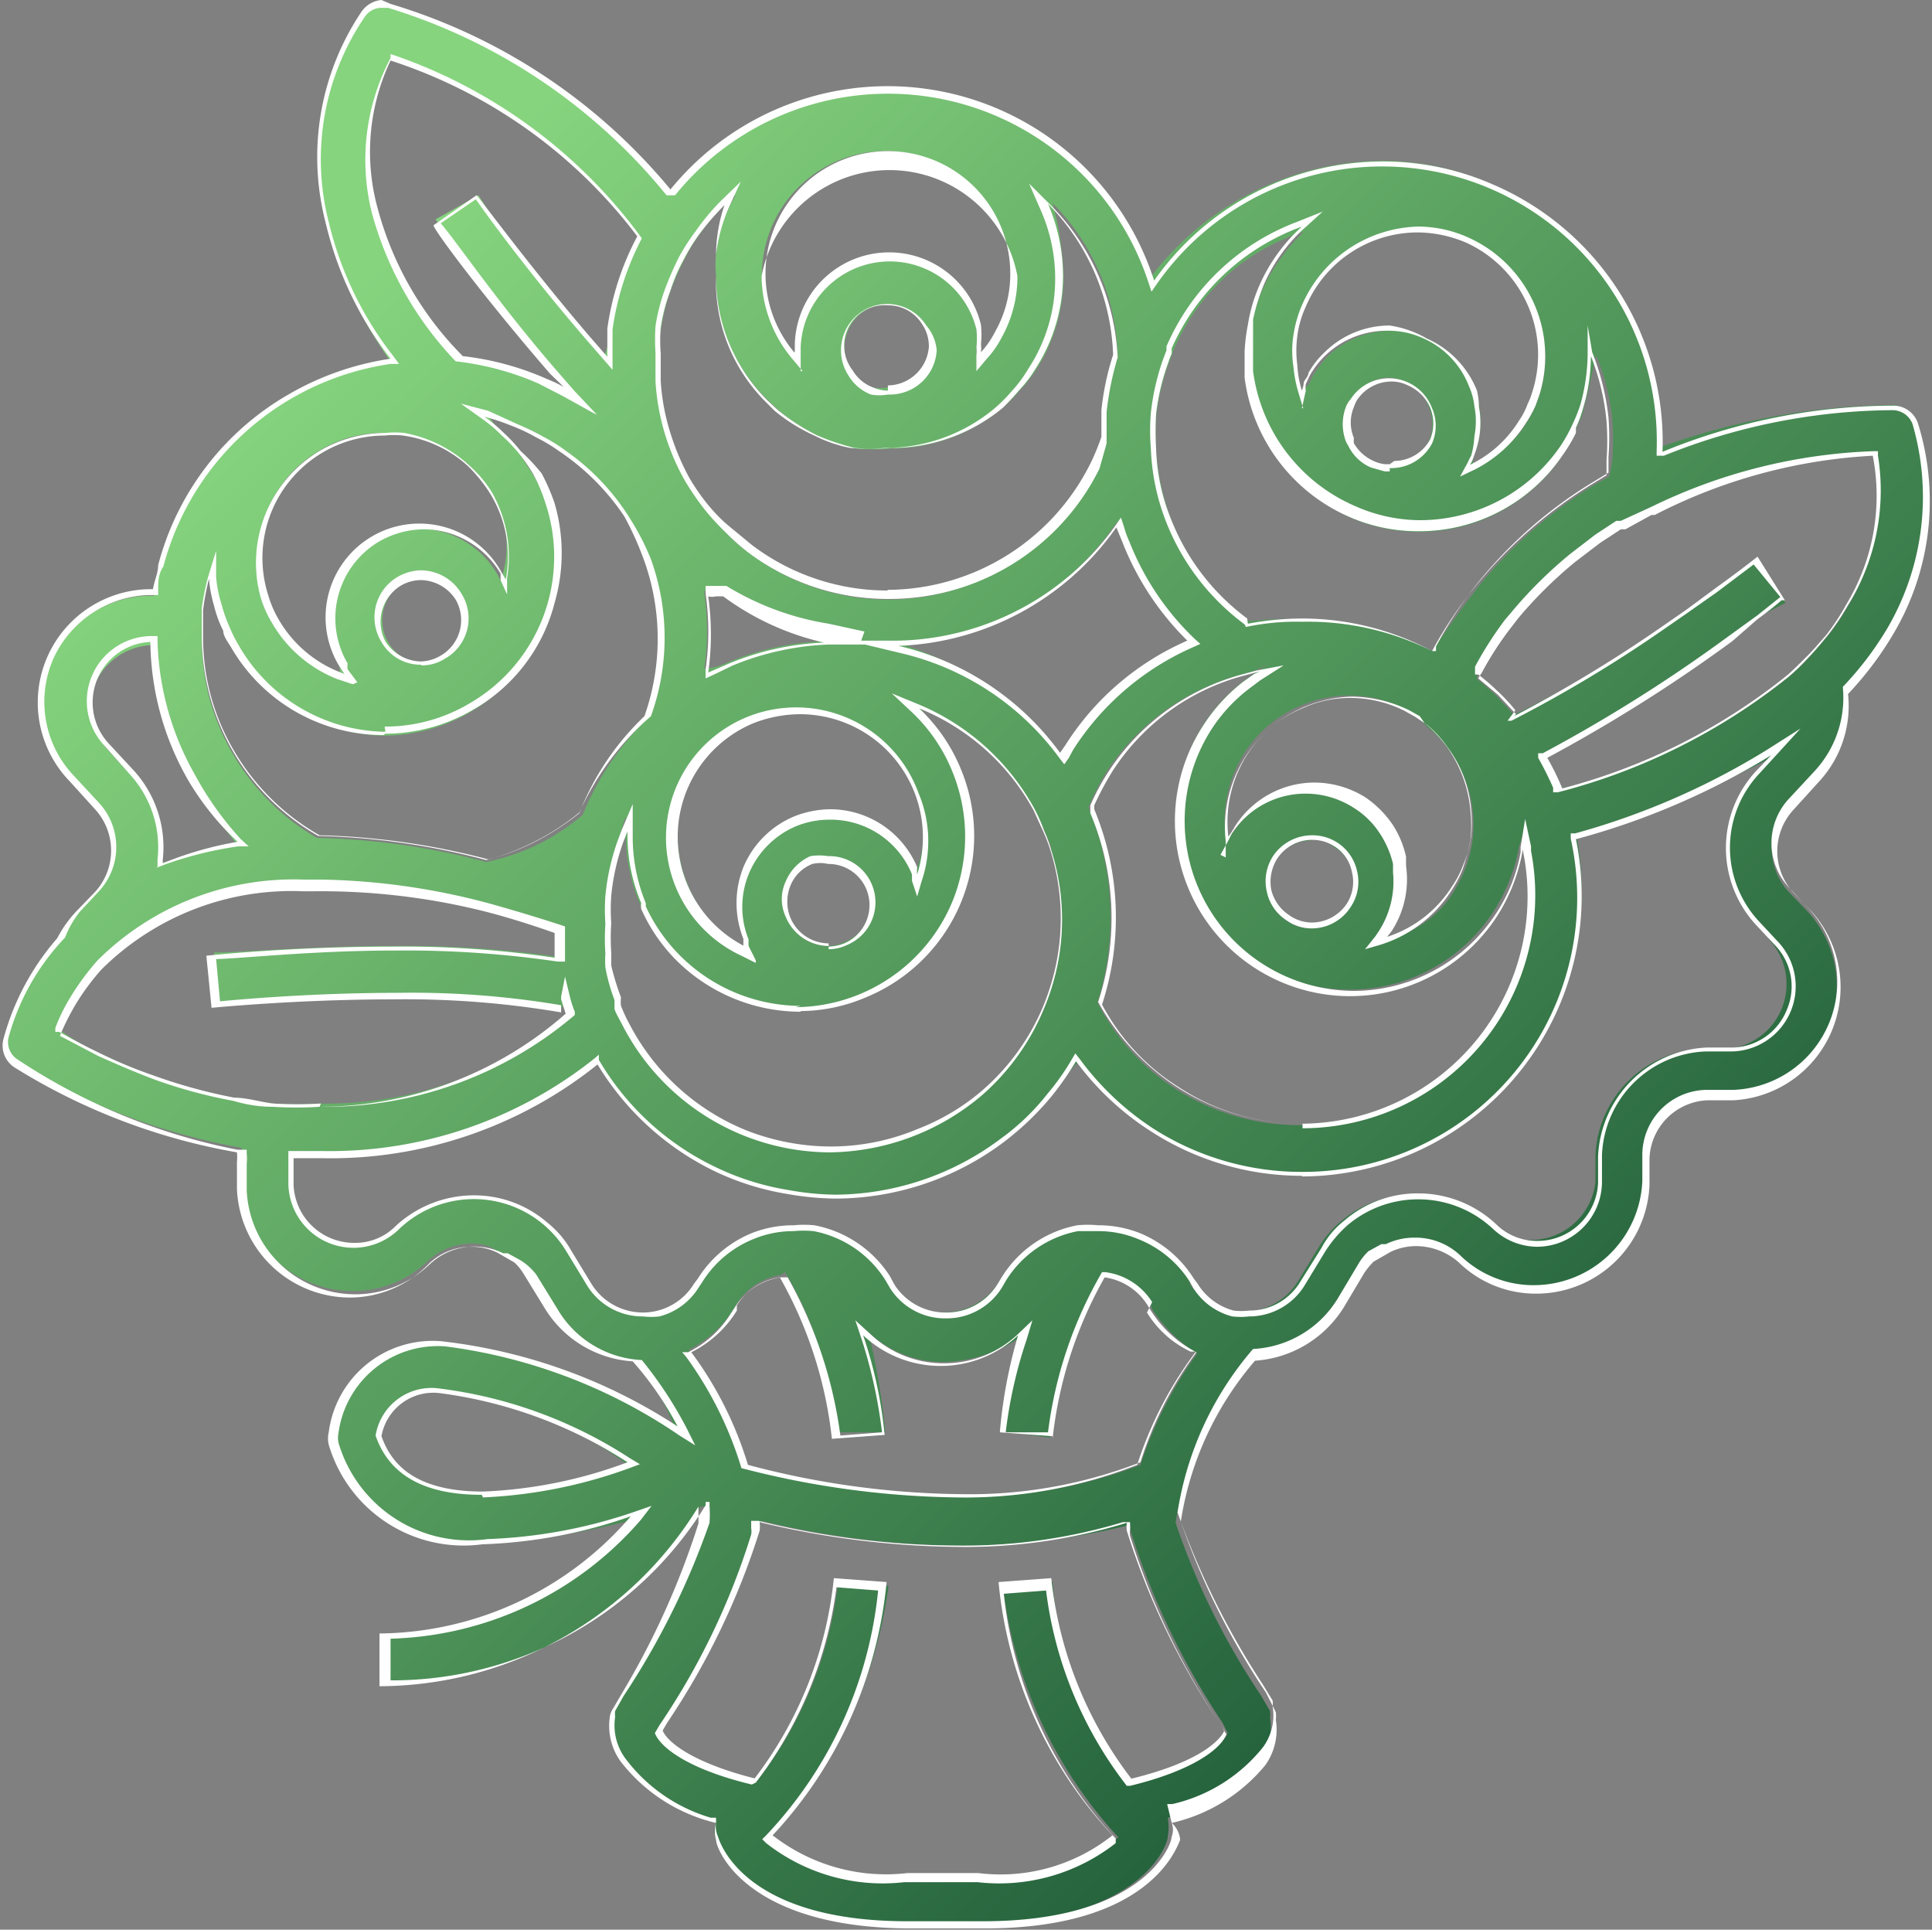 <svg xmlns="http://www.w3.org/2000/svg" xmlns:xlink="http://www.w3.org/1999/xlink" viewBox="0 0 29.68 29.64"><rect x="0" y="0" width="29.68" height="29.64" fill="#808080" stroke="none"/><defs><style>.cls-1{fill:url(#Dégradé_sans_nom_9);}.cls-2{fill:#fff;}</style><linearGradient id="Dégradé_sans_nom_9" x1="3.63" y1="2.18" x2="24.03" y2="22.48" gradientUnits="userSpaceOnUse"><stop offset="0.1" stop-color="#86d47e"/><stop offset="1" stop-color="#25633d"/></linearGradient></defs><g id="Calque_2" data-name="Calque 2"><g id="Calque_1-2" data-name="Calque 1"><path class="cls-1" d="M13.94,29.56c-2.5,0-2.91-1.19-2.95-1.33A.36.36,0,0,1,11,28a2.88,2.88,0,0,1-1.43-.94.84.84,0,0,1-.16-.65.36.36,0,0,1,0-.11l.14-.23a11.92,11.92,0,0,0,1.31-2.65,2.36,2.36,0,0,0,0-.28h-.1a5.77,5.77,0,0,1-4.87,2.74v-.77a5.08,5.08,0,0,0,3.85-1.77,11.43,11.43,0,0,1-2.31.36,2.12,2.12,0,0,1-2.32-1.5.37.37,0,0,1,0-.18,1.57,1.57,0,0,1,1.68-1.36A8.44,8.44,0,0,1,10.39,22a3.17,3.17,0,0,0-.64-1.09,1.73,1.73,0,0,1-1.36-.83l-.31-.52a.84.84,0,0,0-.15-.18l-.27-.15a.64.64,0,0,0-.41-.13,1,1,0,0,0-.67.26,1.65,1.65,0,0,1-1.16.47,1.71,1.71,0,0,1-1.71-1.63l0-.41a.44.44,0,0,0,0-.16A10,10,0,0,1,.26,16.32a.36.36,0,0,1-.17-.39,3.67,3.67,0,0,1,.82-1.54A1.52,1.52,0,0,1,1.2,14l.28-.29a1,1,0,0,0,0-1.33l-.39-.43a1.68,1.68,0,0,1-.31-1.8,1.7,1.7,0,0,1,1.5-1h0l.09,0c0-.12,0-.24.08-.36A4.26,4.26,0,0,1,6,5.55,6.48,6.48,0,0,1,5,3.4,3.94,3.94,0,0,1,5.58.22.34.34,0,0,1,5.86.08L6,.1a8.93,8.93,0,0,1,4.29,2.83,4.5,4.5,0,0,1,3.37-1.57,4.25,4.25,0,0,1,4,2.92,4.51,4.51,0,0,1,3.56-1.81,4.14,4.14,0,0,1,1.69.36,4.24,4.24,0,0,1,2.56,4.05,11,11,0,0,1,3.58-.66.37.37,0,0,1,.35.23A4,4,0,0,1,29,9.66a4.91,4.91,0,0,1-.69.92,1.77,1.77,0,0,1-.45,1.35l-.39.43a1,1,0,0,0,0,1.33l.28.29a1.7,1.7,0,0,1-1.17,2.87l-.4,0a1,1,0,0,0-.93.93l0,.41a1.7,1.7,0,0,1-2.87,1.16,1,1,0,0,0-.66-.26,1.07,1.07,0,0,0-.43.09c0,.06-.11.1-.25.18a.9.9,0,0,0-.16.19l-.31.52a1.65,1.65,0,0,1-1.33.81,4.85,4.85,0,0,0-1.18,2.51,11.14,11.14,0,0,0,1.31,2.65l.14.24a.36.36,0,0,1,0,.11.84.84,0,0,1-.16.65,2.51,2.51,0,0,1-1.41.88.88.88,0,0,1,0,.29c0,.14-.44,1.33-2.94,1.33Zm-2.08-1.39,0,0c.22.27.78.64,2.1.64h1.13a2.81,2.81,0,0,0,2.09-.59A6.86,6.86,0,0,1,15.4,24.3l.77,0a5.55,5.55,0,0,0,1.2,3.07c1.25-.28,1.46-.68,1.49-.75l-.08-.16a11.55,11.55,0,0,1-1.41-2.94.34.34,0,0,1,0-.1,10.78,10.78,0,0,1-2.61.32,13.21,13.21,0,0,1-3.06-.38.46.46,0,0,0-.06.16,11,11,0,0,1-1.41,2.93l-.08.13c0,.11.24.51,1.46.8a6.09,6.09,0,0,0,1.27-3.12l.77.1a7.1,7.1,0,0,1-1.78,3.83ZM12,19.58a1,1,0,0,0-.68.44l-.05.09a1.72,1.72,0,0,1-.69.62,7,7,0,0,1,.85,1.78,12.53,12.53,0,0,0,3.32.48,7.37,7.37,0,0,0,2.77-.49,6.13,6.13,0,0,1,.87-1.71,2.24,2.24,0,0,1-.69-.68L17.66,20a1,1,0,0,0-.68-.44,6.2,6.2,0,0,0-.85,2.52l-.76-.1s.1-.67.36-1.48a2.17,2.17,0,0,1-1.23.42,1.67,1.67,0,0,1-1.16-.46A10.69,10.69,0,0,1,13.6,22l-.77,0a5.53,5.53,0,0,0-.77-2.46v0ZM6.77,21.36a.84.84,0,0,0-.94.69c.2.61.73.9,1.59.9a7.35,7.35,0,0,0,2.23-.45A6.1,6.1,0,0,0,6.77,21.36Zm5.39-2.52a1.55,1.55,0,0,1,.31,0,1.68,1.68,0,0,1,1.13.77l.08.12a1,1,0,0,0,1.64,0l.08-.12a1.68,1.68,0,0,1,1.13-.77,1.55,1.55,0,0,1,.31,0,1.68,1.68,0,0,1,.63.12,1.64,1.64,0,0,1,.81.68l0,.08a1,1,0,0,0,.58.43,1,1,0,0,0,.25,0,1,1,0,0,0,.83-.47l.31-.51a1.55,1.55,0,0,1,.35-.41,1.7,1.7,0,0,1,2.27.05,1,1,0,0,0,1.64-.66l0-.41a1.71,1.71,0,0,1,1.63-1.63l.4,0a1,1,0,0,0,.67-1.64L27,14.19a1.72,1.72,0,0,1,0-2.32l.22-.24a15.7,15.7,0,0,1-3,1.22,4.48,4.48,0,0,1-.62,3.23,4.26,4.26,0,0,1-5.89,1.27,4.39,4.39,0,0,1-1.13-1.06c-.17.18-.29.35-.42.51a4.28,4.28,0,0,1-1.68,1.25,4.17,4.17,0,0,1-1.63.33,4.39,4.39,0,0,1-.72-.07A4.25,4.25,0,0,1,11,18,4.3,4.3,0,0,1,9.16,16.3a6.86,6.86,0,0,1-4.25,1.42l-.45,0,0,.48a1,1,0,0,0,1.64.66,1.71,1.71,0,0,1,2.28-.05,1.52,1.52,0,0,1,.34.41l.31.51a1,1,0,0,0,1.08.44,1,1,0,0,0,.58-.43l.05-.08a1.69,1.69,0,0,1,1.44-.8ZM9.5,12.91a3.52,3.52,0,0,0-.19.84,3.17,3.17,0,0,0,0,.43,3.57,3.57,0,0,0,0,.46,1.77,1.77,0,0,0,0,.2,3.12,3.12,0,0,0,.14.5l.05.12a2.55,2.55,0,0,0,.13.29,3.51,3.51,0,0,0,1.82,1.64,3.47,3.47,0,0,0,2.66,0,3.43,3.43,0,0,0,1-.61,3.58,3.58,0,0,0,.93-1.28,4.6,4.6,0,0,0,.2-.66,3.54,3.54,0,0,0-.09-1.77c0-.1-.06-.2-.1-.3s-.1-.22-.16-.33a3.56,3.56,0,0,0-1.77-1.59,5,5,0,0,1,.58,1,2.6,2.6,0,0,1,0,2,2.64,2.64,0,0,1-1.43,1.43,2.58,2.58,0,0,1-1,.21,2.62,2.62,0,0,1-1.89-.79,2.58,2.58,0,0,1-.53-.77,2.82,2.82,0,0,1-.24-1.07v-.32Zm9.76-2.6-.26.07a3.57,3.57,0,0,0-2,1.47,4.07,4.07,0,0,0-.28.55,4.38,4.38,0,0,1,.14,3,3.45,3.45,0,0,0,1.19,1.32,3.54,3.54,0,0,0,5.39-3.65l-.05-.23-.05.15a2.72,2.72,0,0,1-.39,1,2.63,2.63,0,0,1-2.23,1.21,2.72,2.72,0,0,1-1.44-.42,2.67,2.67,0,0,1-1.15-1.67,2.64,2.64,0,0,1,1-2.67l.16-.11.18-.12ZM4.72,13.56a4.27,4.27,0,0,0-3.19,1.22,3.43,3.43,0,0,0-.45.61,2.77,2.77,0,0,0-.19.41,3.28,3.28,0,0,0,.6.36,8.77,8.77,0,0,0,.86.36,8.39,8.39,0,0,0,1.23.34l.61.09a5.79,5.79,0,0,0,.72,0,5.82,5.82,0,0,0,3.89-1.4,2.07,2.07,0,0,0-.06-.26l-.12.2a10.91,10.91,0,0,0-2.55-.23c-1.46,0-2.73.13-2.78.13l0-.76h.06c.33,0,1.45-.1,2.74-.1a16,16,0,0,1,2.5.17,1.51,1.51,0,0,0,0-.42A10.17,10.17,0,0,0,7.46,14a10.49,10.49,0,0,0-2.66-.39Zm7.57-2.65a1.83,1.83,0,0,0-.73.15,1.92,1.92,0,0,0-1,2.51,1.88,1.88,0,0,0,.89,1,.16.16,0,0,0,0-.15,1.44,1.44,0,0,1,0-1.08,1.37,1.37,0,0,1,.76-.75,1.39,1.39,0,0,1,1.83.76l0,.1a1.56,1.56,0,0,0,0-1.32A1.93,1.93,0,0,0,12.29,10.91Zm.42,2.27a.74.74,0,0,0-.25.05.69.69,0,0,0-.37.36.67.67,0,0,0,0,.52.69.69,0,0,0,.63.42.57.57,0,0,0,.25-.06.67.67,0,0,0,.37-.88A.68.68,0,0,0,12.71,13.18Zm7.43-1a1.36,1.36,0,0,1,.76.23,1.38,1.38,0,0,1,.41.39,1.24,1.24,0,0,1,.2.49l0,.13a1.35,1.35,0,0,1-.22.92l-.06.1a1.61,1.61,0,0,0,1.1-.74,2.59,2.59,0,0,0,.17-.33,2.12,2.12,0,0,0,.12-.45,1.93,1.93,0,0,0-.36-1.4,1.56,1.56,0,0,0-.33-.35L21.79,11l-.19-.1A1.86,1.86,0,0,0,20,10.83a1.9,1.9,0,0,0-.88.73,1.93,1.93,0,0,0-.29,1.3l.13-.09A1.4,1.4,0,0,1,20.14,12.13Zm0,.73a.67.67,0,0,0-.65.81.65.65,0,0,0,.29.43.66.66,0,0,0,.36.11.69.69,0,0,0,.57-.31.65.65,0,0,0,.09-.51.66.66,0,0,0-.29-.42A.7.7,0,0,0,20.14,12.86Zm-17.83-3a1,1,0,0,0-.85.59,1,1,0,0,0,.18,1l.39.43a1.7,1.7,0,0,1,.43,1.33c.4-.1.79-.21,1.19-.28a10.15,10.15,0,0,1-.71-1,4.34,4.34,0,0,1-.59-2.07v0Zm.89-1h0a3,3,0,0,0-.1.49c0,.15,0,.29,0,.43a3.47,3.47,0,0,0,.49,1.77,3.54,3.54,0,0,0,1.28,1.27,11.07,11.07,0,0,1,2.6.37,3.32,3.32,0,0,0,1-.38,4.14,4.14,0,0,0,.48-.34,4.4,4.4,0,0,1,1-1.49,3.51,3.51,0,0,0,0-2.39A3.11,3.11,0,0,0,9.66,8a3.41,3.41,0,0,0-1-1.09c-.11-.08-.23-.15-.35-.22a2.32,2.32,0,0,0-.39-.18,3.45,3.45,0,0,0-.42-.14,1,1,0,0,0,.25.31A1.86,1.86,0,0,1,8,7l.19.29a2.72,2.72,0,0,1,.23.51,2.64,2.64,0,0,1,.05,1.5,2.68,2.68,0,0,1-2.56,2A2.65,2.65,0,0,1,3.63,9.92c0-.09-.1-.17-.14-.26a2.43,2.43,0,0,1-.13-.38,1.86,1.86,0,0,1-.08-.41V8.7Zm24.23.35L27,9.48l-.46.34a24.49,24.49,0,0,1-2.84,1.79c.07.2.15.36.21.52a8.92,8.92,0,0,0,3.58-1.74c.11-.1.21-.19.3-.29l.28-.32a3.55,3.55,0,0,0,.32-.47A3.29,3.29,0,0,0,28.81,7a7.86,7.86,0,0,0-3.44.82l-.45.25-.39.25a4,4,0,0,0-.39.29,6.1,6.1,0,0,0-.88.88l-.1.12a6.33,6.33,0,0,0-.47.72v0l0,.1a3.47,3.47,0,0,1,.29.25l.28.3a16.48,16.48,0,0,0,2.26-1.33l.39-.27.46-.33L27,8.61ZM17.12,8.07A4.21,4.21,0,0,1,13.8,9.88a4.78,4.78,0,0,1,2.46,1.72l.15-.14a4.29,4.29,0,0,1,1.86-1.59,5.45,5.45,0,0,1-1-1.56c0-.08-.1-.3-.1-.3ZM5.91,6.65a1.87,1.87,0,0,0-1,.27,1.91,1.91,0,0,0-.86,2.23,2,2,0,0,0,.17.4,2,2,0,0,0,1,.84v-.15a1.39,1.39,0,0,1,.5-1.92,1.39,1.39,0,0,1,.71-.2,1.4,1.4,0,0,1,1.21.7l.05.1A1.57,1.57,0,0,0,7.57,7.6a2.41,2.41,0,0,0-.35-.44,1.9,1.9,0,0,0-1-.48A1.43,1.43,0,0,0,5.91,6.65Zm4.91,2.46a4.09,4.09,0,0,1,0,1.16,1,1,0,0,0,.35-.09,4.19,4.19,0,0,1,1.48-.33,6,6,0,0,1-1.54-.78H11a.23.23,0,0,1-.11,0l-.06,0ZM6.47,8.85a.68.68,0,0,0,0,1.35.67.67,0,0,0,.34-.09.64.64,0,0,0,.31-.41.65.65,0,0,0-.07-.51A.67.67,0,0,0,6.47,8.85ZM20,9.51A4.31,4.31,0,0,1,22,10c.24-.35.47-.68.72-1a6.93,6.93,0,0,1,1.77-1.55l.23-.13a1.76,1.76,0,0,0,.05-.27,4,4,0,0,0,0-.6,3.5,3.5,0,0,0-.25-1c-.07.29-.11.55-.19.81,0,.1-.06.19-.1.29A3,3,0,0,1,24,7a2.64,2.64,0,0,1-2.2,1.17,2.57,2.57,0,0,1-1.05-.22,2.69,2.69,0,0,1-1.58-2.1c0-.14,0-.27,0-.4a2.57,2.57,0,0,1,.05-.4,2.48,2.48,0,0,1,.17-.59,2.85,2.85,0,0,1,.64-.9,3.2,3.2,0,0,0-2,1.82l-.09.24a3.62,3.62,0,0,0-.18.79,4.61,4.61,0,0,0,0,.53A3.76,3.76,0,0,0,18,8a3.55,3.55,0,0,0,1.19,1.54A6.48,6.48,0,0,1,20,9.51ZM11.15,3.12a3.5,3.5,0,0,0-.39.46,2.55,2.55,0,0,0-.24.39,4,4,0,0,0-.21.47,2.91,2.91,0,0,0-.15.58,2.7,2.7,0,0,0-.05.41c0,.06,0,.13,0,.19s0,.16,0,.23a3.43,3.43,0,0,0,.08.56,3.67,3.67,0,0,0,.37,1,4.27,4.27,0,0,0,.3.44,3.8,3.8,0,0,0,.33.37,2.22,2.22,0,0,0,.33.28,3.52,3.52,0,0,0,5.3-1.3A1.94,1.94,0,0,0,17,6.79c0-.2,0-.33,0-.47a4.81,4.81,0,0,1,.17-.84,3.45,3.45,0,0,0-1-2.36,4.91,4.91,0,0,1,.17,1.12,2.66,2.66,0,0,1-.41,1.42,2.1,2.1,0,0,1-.26.33,2,2,0,0,1-.29.29,2.67,2.67,0,0,1-1.69.61,3.31,3.31,0,0,1-.55,0,2.84,2.84,0,0,1-.56-.19,2.76,2.76,0,0,1-.61-.39l-.16-.15A2.62,2.62,0,0,1,11,4.24a1.83,1.83,0,0,1,0-.33,2.47,2.47,0,0,1,.21-.75L11.3,3ZM21.35,5.8a.67.67,0,0,0-.56.3l-.06.11a.67.67,0,0,0,0,.52.8.8,0,0,0,.36.37l.2.05h0a.71.71,0,0,0,.65-.35.68.68,0,0,0,0-.57.63.63,0,0,0-.36-.37A.58.58,0,0,0,21.35,5.8Zm0-.72a1.29,1.29,0,0,1,.55.11,1.38,1.38,0,0,1,.75.77,1.09,1.09,0,0,1,.08.31,1.39,1.39,0,0,1-.1.76l0,.11a1.51,1.51,0,0,0,.82-.64,2.29,2.29,0,0,0,.14-.27l.06-.16A1.94,1.94,0,0,0,22.55,3.7a2,2,0,0,0-.76-.16A1.93,1.93,0,0,0,20,4.7a1.86,1.86,0,0,0-.13.46,1.83,1.83,0,0,0,0,.47A1.8,1.8,0,0,0,20,6l.11-.1.06-.13a1.83,1.83,0,0,1,.24-.31A1.42,1.42,0,0,1,21.35,5.08ZM6,.91a3.37,3.37,0,0,0-.28,2.35A5.1,5.1,0,0,0,7,5.52a4.32,4.32,0,0,1,1.3.36,2,2,0,0,1,.36.18l.23.12L8.79,6l-.31-.35c-1-1.16-1.75-2.24-1.79-2.28L7.35,3A17.77,17.77,0,0,0,9,5.2l.27.3a1.26,1.26,0,0,0,.1-.44,4.23,4.23,0,0,1,.46-1.42A7.8,7.8,0,0,0,6.05.89H6Zm7.64,3.76a.67.67,0,0,0-.58,1,.69.69,0,0,0,.33.28.7.7,0,0,0,.25,0,.68.68,0,0,0,.67-.64A.73.73,0,0,0,14.2,5,.68.68,0,0,0,13.64,4.67Zm0-2.35a1.91,1.91,0,0,0-1.47,3.16l.07-.14A1.4,1.4,0,0,1,15,5.05a1.5,1.5,0,0,1,0,.29v.11a.55.55,0,0,0,.29-.29,1.86,1.86,0,0,0,.24-.92A1.92,1.92,0,0,0,13.64,2.32Z"/><path class="cls-2" d="M5.86.12l.1,0A8.82,8.82,0,0,1,10.24,3L10.3,3,10.37,3a4.21,4.21,0,0,1,7.27,1.33l.05.15.09-.13a4.22,4.22,0,0,1,7.67,2.57V7l.11,0a9.51,9.51,0,0,1,3.51-.7.33.33,0,0,1,.31.21A4,4,0,0,1,29,9.64a5,5,0,0,1-.69.91l0,0v0a1.66,1.66,0,0,1-.43,1.29l-.39.42a1,1,0,0,0,0,1.38l.28.3a1.66,1.66,0,0,1-1.14,2.8l-.4,0a1,1,0,0,0-1,1l0,.4a1.67,1.67,0,0,1-1.67,1.6,1.61,1.61,0,0,1-1.13-.46,1,1,0,0,0-.69-.27,1,1,0,0,0-.45.1l-.07,0,0,0-.2.11h0a.9.9,0,0,0-.15.19l-.31.52a1.62,1.62,0,0,1-1.31.79h0l0,0a5,5,0,0,0-1.16,2.51h0v0a12.29,12.29,0,0,0,1.32,2.66l.14.23a.32.32,0,0,1,0,.09.82.82,0,0,1-.15.63,2.49,2.49,0,0,1-1.39.87l-.08,0L18,28a.3.3,0,0,1,0,.21c0,.13-.43,1.3-2.9,1.3H13.94c-2.47,0-2.87-1.17-2.91-1.3A.38.38,0,0,1,11,28l0-.08-.08,0A2.53,2.53,0,0,1,9.6,27a.86.86,0,0,1-.15-.63.36.36,0,0,1,0-.09l.13-.23a11.85,11.85,0,0,0,1.32-2.66v0h0a2,2,0,0,0,0-.26l0-.06h0l-.06,0,0,.05A5.66,5.66,0,0,1,6,25.81l0-.64a5.27,5.27,0,0,0,3.84-1.82l.17-.22-.26.09a7.77,7.77,0,0,1-2.26.42,2.09,2.09,0,0,1-2.29-1.48.38.38,0,0,1,0-.15,1.54,1.54,0,0,1,1.64-1.33,8.22,8.22,0,0,1,3.6,1.37l.24.15-.13-.26a6.12,6.12,0,0,0-.69-1.05l0,0h0a1.59,1.59,0,0,1-1.3-.79l-.32-.52A.9.9,0,0,0,8,19.36h0l-.2-.11,0,0-.07,0a1,1,0,0,0-1.14.18,1.65,1.65,0,0,1-1.13.45,1.67,1.67,0,0,1-1.67-1.6l0-.4a.78.78,0,0,0,0-.16v-.06H3.65A9.35,9.35,0,0,1,.28,16.28a.32.32,0,0,1-.15-.34A3.59,3.59,0,0,1,1,14.4,1.48,1.48,0,0,1,1.23,14l.28-.3a1,1,0,0,0,0-1.38l-.39-.42a1.65,1.65,0,0,1-.31-1.76,1.67,1.67,0,0,1,1.47-1h.15V9.06c0-.13,0-.24.08-.36A4.24,4.24,0,0,1,6,5.59l.13,0-.08-.11a5.34,5.34,0,0,1-1-2.07A3.88,3.88,0,0,1,5.61.25.31.31,0,0,1,5.86.12h0M9.17,6.37,8.82,6l0,0,0,0-.27-.31C7.64,4.64,7,3.69,6.77,3.43l.54-.37c.17.25.86,1.19,1.7,2.16l.27.31.13.15v-.2c0-.14,0-.28,0-.42a4.33,4.33,0,0,1,.45-1.4l0,0,0,0A7.9,7.9,0,0,0,6.06.85L6,.83,6,.89a3.36,3.36,0,0,0-.29,2.37A5.32,5.32,0,0,0,7,5.55l0,0h0a4.35,4.35,0,0,1,1.27.34l.37.19,0,0,.45.25M12.3,5.7l0-.25s0-.07,0-.11A1.37,1.37,0,0,1,15,5.06a1.33,1.33,0,0,1,0,.28.41.41,0,0,1,0,.11l0,.25.16-.19a1.5,1.5,0,0,0,.23-.33,1.91,1.91,0,0,0,.24-.94,2,2,0,0,0-3.93,0,2,2,0,0,0,.47,1.27l.16.19m1.34,3.5a3.6,3.6,0,0,0,3.22-2L17,6.81V6.73c0-.13,0-.27,0-.4a4.63,4.63,0,0,1,.17-.84h0v0a3.56,3.56,0,0,0-1.06-2.37l-.3-.3.17.39a2.59,2.59,0,0,1,.23,1.06,2.51,2.51,0,0,1-.41,1.39,2,2,0,0,1-.25.34,2.47,2.47,0,0,1-.28.28,2.61,2.61,0,0,1-1.67.6,3.29,3.29,0,0,1-.54,0,2.11,2.11,0,0,1-.55-.19,2.72,2.72,0,0,1-.61-.38l-.15-.15A2.6,2.6,0,0,1,11,4.24a1.88,1.88,0,0,1,0-.33,2.64,2.64,0,0,1,.2-.73l.18-.39-.31.3a3.6,3.6,0,0,0-.39.47,3.22,3.22,0,0,0-.25.39,5,5,0,0,0-.21.48,2.91,2.91,0,0,0-.15.58,3.05,3.05,0,0,0,0,.41c0,.07,0,.14,0,.2s0,.16,0,.24a3.54,3.54,0,0,0,.45,1.52,4.27,4.27,0,0,0,.3.44,4,4,0,0,0,.34.37,3.17,3.17,0,0,0,.34.3,3.57,3.57,0,0,0,2.14.71m5.5.43h0A3.71,3.71,0,0,1,20,9.55,4.27,4.27,0,0,1,22,10l.06,0,0-.07a6.38,6.38,0,0,1,.66-1,6.81,6.81,0,0,1,1.76-1.53l.23-.14,0,0v0l0-.24a4.12,4.12,0,0,0,0-.61,3.83,3.83,0,0,0-.25-1L24.39,5v.43a3,3,0,0,1-.11.78,2.33,2.33,0,0,1-.11.28s0,0,0,0l0,0a2.37,2.37,0,0,1-.19.35,2.62,2.62,0,0,1-2.17,1.15,2.48,2.48,0,0,1-1-.22,2.63,2.63,0,0,1-1.56-2.07c0-.13,0-.26,0-.39s0-.27,0-.4a2.9,2.9,0,0,1,.18-.57A2.54,2.54,0,0,1,20,3.54l.32-.29-.4.16a3.54,3.54,0,0,0-2,1.91l0,.06v0l-.06.16a3.7,3.7,0,0,0-.18.8,3.3,3.3,0,0,0,0,.55,3.42,3.42,0,0,0,.24,1.14,3.58,3.58,0,0,0,1.2,1.56l0,0M20,6.27,20.06,6a.3.3,0,0,1,0-.1l.06-.13a1.36,1.36,0,0,1,1.19-.69,1.27,1.27,0,0,1,.54.11,1.33,1.33,0,0,1,.72.75,1,1,0,0,1,.08.3,1.19,1.19,0,0,1,0,.46A1.29,1.29,0,0,1,22.6,7a.93.93,0,0,0-.05.1l-.12.22.23-.11a2,2,0,0,0,.78-.71,1.82,1.82,0,0,0,.15-.27l.06-.17a2,2,0,0,0-1.09-2.41,1.88,1.88,0,0,0-.77-.17A2,2,0,0,0,20,4.69a1.86,1.86,0,0,0-.13.46,1.55,1.55,0,0,0,0,.48,2,2,0,0,0,.08.41l.07.23m-6.34-.21a.72.72,0,0,0,.71-.68v0A.67.67,0,0,0,14.23,5a.71.71,0,0,0-1.31.39.7.7,0,0,0,.11.37.69.69,0,0,0,.35.3.75.75,0,0,0,.26,0m7.71,1.13A.71.71,0,0,0,22,6.81s0,0,0,0a.68.68,0,0,0,0-.54.71.71,0,0,0-.66-.46.7.7,0,0,0-.59.32.41.41,0,0,0-.07.11.75.75,0,0,0,0,.55l.05.09a.68.68,0,0,0,.33.3l.21.06h.08m-15.43,4A2.64,2.64,0,0,1,3.66,9.9a2.1,2.1,0,0,1-.13-.26,2.32,2.32,0,0,1-.13-.37,1.86,1.86,0,0,1-.08-.41l0-.4-.12.39v0h0a3.86,3.86,0,0,0-.1.49c0,.14,0,.29,0,.43a3.54,3.54,0,0,0,1.79,3.07h0a11,11,0,0,1,2.58.37h0a3.79,3.79,0,0,0,1.43-.73v0h0A4.28,4.28,0,0,1,10,11v0h0a3.56,3.56,0,0,0,0-2.41A3.81,3.81,0,0,0,9.7,8l0,0a3.56,3.56,0,0,0-1-1.07,2.56,2.56,0,0,0-.35-.22,3.49,3.49,0,0,0-.39-.19L7.5,6.31,7.08,6.2l.35.25a2.2,2.2,0,0,1,.28.24A2.44,2.44,0,0,1,8,7a2.75,2.75,0,0,1,.19.28l0,0v0a2.53,2.53,0,0,1,.19.45,2.6,2.6,0,0,1-1.16,3.07,2.53,2.53,0,0,1-1.31.36m-.42-.68-.15-.2a.41.41,0,0,1,0-.09,1.37,1.37,0,0,1,.48-1.87,1.4,1.4,0,0,1,.69-.19,1.38,1.38,0,0,1,1.18.68l0,.1.1.22,0-.25a2,2,0,0,0-.24-1.33l0,0a1.89,1.89,0,0,0-.34-.4,2,2,0,0,0-1-.5,1.43,1.43,0,0,0-.29,0,2,2,0,0,0-1,.27A2,2,0,0,0,4,9.16a1.65,1.65,0,0,0,.18.41,2,2,0,0,0,1,.86l.24.08m17.74.56.06,0A20.33,20.33,0,0,0,25.51,9.7l.39-.27.47-.33.57-.43.41.5L27,9.45l-.47.34a23.51,23.51,0,0,1-2.83,1.78l-.07,0,0,.07a4.93,4.93,0,0,1,.23.46l0,.07.07,0a9.37,9.37,0,0,0,3.54-1.77,2.91,2.91,0,0,0,.31-.3c.1-.1.19-.21.28-.32a3.55,3.55,0,0,0,.32-.47A3.34,3.34,0,0,0,28.85,7l0-.07h-.06a8.41,8.41,0,0,0-3.41.85h0l0,0L24.9,8l-.07,0-.32.21-.39.3a6.74,6.74,0,0,0-.89.88l-.11.13a5.48,5.48,0,0,0-.46.72l0,0,0,.06,0,.06.05,0a3.47,3.47,0,0,1,.29.25,2.68,2.68,0,0,1,.28.3l0,0m-10-1.21-.55-.12A4.3,4.3,0,0,1,11.16,9l0,0,0,0h-.19l-.13,0,0,.12a4.1,4.1,0,0,1,0,1.16v.14l.13-.06.29-.14a4.3,4.3,0,0,1,1.46-.32l.57,0,.54.13a4.2,4.2,0,0,1,2.45,1.62l.07.09.07-.1.07-.13a4.18,4.18,0,0,1,1.84-1.57l.11-.05-.09-.08a4.18,4.18,0,0,1-1-1.49,1.43,1.43,0,0,1-.08-.22l-.05-.15-.09.13A4.2,4.2,0,0,1,13.8,9.84l-.57,0m-6.76.38a.65.65,0,0,0,.36-.1.71.71,0,0,0,.26-1,.73.73,0,0,0-.62-.36.75.75,0,0,0-.36.1.72.72,0,0,0-.25,1,.69.69,0,0,0,.61.35M2.4,13.33l.13-.05A5.69,5.69,0,0,1,3.66,13l.16,0-.12-.11A4.92,4.92,0,0,1,3,11.91a4.4,4.4,0,0,1-.58-2.05V9.77H2.31a1,1,0,0,0-.7,1.69L2,11.9a1.66,1.66,0,0,1,.42,1.3l0,.13m17.59,4a3.58,3.58,0,0,0,3.51-4.26V13l-.09-.42-.07.43s0,.05,0,.08a2.52,2.52,0,0,1-.37.93,2.62,2.62,0,0,1-2.2,1.2,2.61,2.61,0,0,1-2.19-4,2.47,2.47,0,0,1,.6-.65l.16-.12.36-.23-.42.08-.26.07a3.56,3.56,0,0,0-2.29,2v.12a4.14,4.14,0,0,1,.12,2.9v0l0,0a3.65,3.65,0,0,0,1.2,1.3,3.52,3.52,0,0,0,1.94.57M12.3,15.45a2.63,2.63,0,0,1-2.38-1.53l0,0a.17.17,0,0,0,0-.05,2.67,2.67,0,0,1-.2-1v-.52l-.17.4-.06.16a3.49,3.49,0,0,0-.19.85,3.1,3.1,0,0,0,0,.43,3.42,3.42,0,0,0,0,.46,1.55,1.55,0,0,0,0,.21,2.85,2.85,0,0,0,.14.5s0,.09,0,.13.09.19.14.29a3.6,3.6,0,0,0,3.16,1.92,3.67,3.67,0,0,0,2.36-.89,3.57,3.57,0,0,0,.93-1.3,3.5,3.5,0,0,0,.12-2.45,2.09,2.09,0,0,0-.11-.3,2.52,2.52,0,0,0-.15-.34,3.62,3.62,0,0,0-1.8-1.61l-.39-.16.31.29a2.59,2.59,0,0,1,.62.91,2.64,2.64,0,0,1,0,2,2.63,2.63,0,0,1-2.41,1.62m6.53-2.34.12-.22.05-.1a1.35,1.35,0,0,1,1.14-.62,1.37,1.37,0,0,1,.74.22,1.29,1.29,0,0,1,.39.38,1.46,1.46,0,0,1,.21.48s0,.08,0,.13a1.41,1.41,0,0,1-.21.89l-.06.09-.16.2.24-.07a2,2,0,0,0,1.08-.82,1.83,1.83,0,0,0,.18-.34,3.31,3.31,0,0,0,.12-.45,2.14,2.14,0,0,0,0-.44,2,2,0,0,0-.37-1,2.33,2.33,0,0,0-.34-.36L21.81,11l0,0-.16-.09a2.07,2.07,0,0,0-.88-.21,2,2,0,0,0-1.94,2.22l0,.25m-7.22,1.58-.11-.22a1,1,0,0,1,0-.1,1.34,1.34,0,0,1,0-1,1.36,1.36,0,0,1,.73-.74,1.37,1.37,0,0,1,.52-.1,1.35,1.35,0,0,1,1.26.84l0,.1.08.24.07-.24a1.9,1.9,0,0,0-.05-1.35,2,2,0,1,0-2.72,2.5l.22.11M20,18a4.22,4.22,0,0,1-2.29-.67,4.35,4.35,0,0,1-1.12-1.06l-.07-.09-.06.1a3.61,3.61,0,0,1-.36.51,3.56,3.56,0,0,1-.74.71,4.27,4.27,0,0,1-2.53.85,4.27,4.27,0,0,1-.71-.07A4.07,4.07,0,0,1,11,17.93,4.15,4.15,0,0,1,9.2,16.28l0-.08-.07.06a6.53,6.53,0,0,1-4.17,1.42l-.44,0-.09,0v.09l0,.41a1,1,0,0,0,1.71.69,1.66,1.66,0,0,1,2.56.35l.31.51a1,1,0,0,0,.87.49,1.07,1.07,0,0,0,.25,0,1,1,0,0,0,.6-.44l.06-.09a1.65,1.65,0,0,1,.79-.66,1.58,1.58,0,0,1,.61-.12,1.63,1.63,0,0,1,.31,0,1.67,1.67,0,0,1,1.1.75l.07.12a1,1,0,0,0,.86.47,1,1,0,0,0,.86-.47l.07-.12a1.67,1.67,0,0,1,1.1-.75l.31,0a1.58,1.58,0,0,1,.61.12,1.67,1.67,0,0,1,.8.66l.05.09a1,1,0,0,0,.6.44,1.15,1.15,0,0,0,.26,0,1,1,0,0,0,.86-.49l.31-.51a1.89,1.89,0,0,1,.34-.4,1.68,1.68,0,0,1,2.23.05,1,1,0,0,0,.68.28,1,1,0,0,0,1-1l0-.41a1.66,1.66,0,0,1,1.59-1.59l.4,0a1,1,0,0,0,.7-1.7l-.28-.3a1.66,1.66,0,0,1,0-2.26l.22-.24.42-.46-.52.33a11.3,11.3,0,0,1-2.94,1.28l-.07,0v.08A4.21,4.21,0,0,1,20,18m.15-3.74a.71.71,0,0,0,.6-.33.69.69,0,0,0,.1-.54.7.7,0,0,0-.7-.56.72.72,0,0,0-.6.33.71.71,0,0,0-.09.53.69.69,0,0,0,.31.45.66.66,0,0,0,.38.12m-7.42.32a.66.66,0,0,0,.27-.06.71.71,0,0,0-.28-1.37.86.86,0,0,0-.27,0,.73.73,0,0,0-.38.39.64.64,0,0,0,0,.54.72.72,0,0,0,.66.45M4.91,17a5.91,5.91,0,0,0,3.92-1.41l0,0v-.05a1.72,1.72,0,0,1-.07-.21L8.68,15l-.06.31,0,.13a13.73,13.73,0,0,0-2.53-.19c-1.27,0-2.4.1-2.71.13l-.06-.65c.31,0,1.46-.13,2.75-.13a16,16,0,0,1,2.5.17l.11,0,0-.11c0-.13,0-.26,0-.37v-.06l0,0c-.36-.12-.73-.23-1.08-.33a10.56,10.56,0,0,0-2.67-.39H4.66A4.27,4.27,0,0,0,1.5,14.75a3.92,3.92,0,0,0-.45.62,2.67,2.67,0,0,0-.2.42l0,.06.06,0c.18.1.38.21.59.31a7.12,7.12,0,0,0,.86.36,8.17,8.17,0,0,0,1.24.34c.2,0,.41.07.6.09a6.06,6.06,0,0,0,.73,0M16.1,22,15.45,22a7.05,7.05,0,0,1,.32-1.42l.09-.3-.22.21a1.65,1.65,0,0,1-1.14.45,1.63,1.63,0,0,1-1.13-.45l-.23-.21.1.3A7.55,7.55,0,0,1,13.55,22l-.64.05a6.75,6.75,0,0,0-.81-2.43l0,0H12a1,1,0,0,0-.71.46l-.06.09a1.59,1.59,0,0,1-.66.6l-.09,0,.06.07a5.7,5.7,0,0,1,.85,1.71l0,0,0,0a13.74,13.74,0,0,0,3.3.45,7.19,7.19,0,0,0,2.78-.5h0v0a5.86,5.86,0,0,1,.85-1.67l.05-.07-.08,0a1.56,1.56,0,0,1-.67-.6L17.7,20a1,1,0,0,0-.72-.46h-.05l0,0A6.47,6.47,0,0,0,16.1,22M7.42,23a7.48,7.48,0,0,0,2.25-.45l.16-.06-.15-.09a6.93,6.93,0,0,0-2.91-1.07.87.87,0,0,0-1,.72v0c.21.61.75.91,1.63.91m4.21,4.42,0,0a6.21,6.21,0,0,0,1.24-3l.64.05a6.39,6.39,0,0,1-1.72,3.76h0l-.06.06.06.06a2.9,2.9,0,0,0,2.12.6h1.13a2.9,2.9,0,0,0,2.12-.6l0-.07,0,0h0a6.53,6.53,0,0,1-1.72-3.76l.65-.05a6.11,6.11,0,0,0,1.24,3l0,0h.05c.95-.23,1.39-.56,1.48-.79v0l0,0-.07-.12a11.33,11.33,0,0,1-1.41-2.93.28.28,0,0,1,0-.09v-.12l-.11,0a8.49,8.49,0,0,1-2.55.36,13,13,0,0,1-3.05-.38l-.11,0v.11a.31.31,0,0,1,0,.1,11,11,0,0,1-1.41,2.93l-.07.12,0,0v0c.09.23.53.56,1.49.79h0M5.86,0A.42.42,0,0,0,5.54.2,4,4,0,0,0,5,3.41a5.43,5.43,0,0,0,1,2.1,4.39,4.39,0,0,0-1.57.55,4.27,4.27,0,0,0-2,2.62c0,.12-.06.24-.08.37H2.29A1.74,1.74,0,0,0,1.07,12l.39.43a.94.94,0,0,1,0,1.27L1.17,14a1.81,1.81,0,0,0-.29.41,3.9,3.9,0,0,0-.83,1.56.4.4,0,0,0,.18.43,9.55,9.55,0,0,0,3.41,1.3.76.76,0,0,1,0,.15l0,.41a1.74,1.74,0,0,0,1.75,1.67h0A1.69,1.69,0,0,0,6.6,19.4h0a.93.93,0,0,1,.64-.25.9.9,0,0,1,.4.09v0l.26.15a.75.75,0,0,1,.14.17l.32.52a1.71,1.71,0,0,0,1.36.83,5.08,5.08,0,0,1,.69,1A8.33,8.33,0,0,0,6.77,20.6,1.61,1.61,0,0,0,5.05,22a.41.41,0,0,0,0,.19,2.16,2.16,0,0,0,2.36,1.53,7.58,7.58,0,0,0,2.28-.43,5.15,5.15,0,0,1-3.86,1.8l0,.81a5.77,5.77,0,0,0,4.9-2.76h0c0,.09,0,.17,0,.26A12.3,12.3,0,0,1,9.56,26l-.14.24a.31.31,0,0,0-.05.12.94.94,0,0,0,.16.69A2.61,2.61,0,0,0,11,28a.46.46,0,0,0,0,.26c0,.14.46,1.36,3,1.36h1.13c2.52,0,2.94-1.22,3-1.36A.39.39,0,0,0,18,28a2.61,2.61,0,0,0,1.44-.89.94.94,0,0,0,.16-.69.56.56,0,0,0,0-.12L19.45,26a11.42,11.42,0,0,1-1.31-2.63,4.93,4.93,0,0,1,1.14-2.47,1.74,1.74,0,0,0,1.37-.83l.31-.52a1.15,1.15,0,0,1,.14-.17l.26-.15v0a.91.91,0,0,1,.41-.09,1,1,0,0,1,.64.25,1.69,1.69,0,0,0,1.18.48,1.74,1.74,0,0,0,1.75-1.67l0-.41a.93.93,0,0,1,.89-.89l.4,0A1.74,1.74,0,0,0,27.83,14l-.28-.29a.94.94,0,0,1,0-1.27l.39-.43a1.71,1.71,0,0,0,.45-1.35,5.15,5.15,0,0,0,.7-.93,4,4,0,0,0,.37-3.24.4.4,0,0,0-.38-.26h0a9.39,9.39,0,0,0-3.54.71,4.3,4.3,0,0,0-2.59-4.1,4.19,4.19,0,0,0-1.7-.36,4.3,4.3,0,0,0-3.52,1.83A4.3,4.3,0,0,0,10.3,2.91,8.88,8.88,0,0,0,6,.06L5.86,0Zm2.9,6,0,0a2.42,2.42,0,0,0-.36-.18,4.41,4.41,0,0,0-1.29-.35,5.06,5.06,0,0,1-1.3-2.24A3.27,3.27,0,0,1,6,.93a7.74,7.74,0,0,1,3.79,2.7,4.23,4.23,0,0,0-.46,1.42c0,.14,0,.28,0,.43l-.27-.31C8.1,4.05,7.34,3,7.32,3l-.66.46c0,.07.81,1.15,1.79,2.28L8.72,6l0,0Zm3.44-.59a1.88,1.88,0,1,1,3.32-1.22,1.8,1.8,0,0,1-.23.9,1.4,1.4,0,0,1-.22.32.49.49,0,0,0,0-.12,1.53,1.53,0,0,0,0-.3,1.45,1.45,0,0,0-2.86.3s0,.08,0,.12Zm1.44,3.66a3.44,3.44,0,0,1-2.09-.7l-.34-.28C11.1,8,11,7.9,10.89,7.77a3.3,3.3,0,0,1-.3-.43,3.81,3.81,0,0,1-.36-.94,3.31,3.31,0,0,1-.08-.55c0-.07,0-.15,0-.23s0-.13,0-.19a2.57,2.57,0,0,1,0-.4,2.65,2.65,0,0,1,.15-.57,2.46,2.46,0,0,1,.2-.47,3.14,3.14,0,0,1,.24-.39,4.19,4.19,0,0,1,.39-.45A2.39,2.39,0,0,0,11,3.9a1.94,1.94,0,0,0,0,.34,2.67,2.67,0,0,0,.78,1.9l.16.15a3.12,3.12,0,0,0,.62.4,3.47,3.47,0,0,0,.57.19,3.43,3.43,0,0,0,.56,0,2.68,2.68,0,0,0,1.72-.62A4,4,0,0,0,15.65,6a2,2,0,0,0,.26-.34,2.64,2.64,0,0,0,.42-1.44,2.8,2.8,0,0,0-.23-1.09,3.47,3.47,0,0,1,1,2.32,4.15,4.15,0,0,0-.18.85c0,.14,0,.27,0,.41v0a3.65,3.65,0,0,1-.14.35,3.5,3.5,0,0,1-3.15,2Zm5.52.43A3.48,3.48,0,0,1,18,8a3.13,3.13,0,0,1-.24-1.12v0a4.61,4.61,0,0,1,0-.52,3.45,3.45,0,0,1,.18-.77A1.66,1.66,0,0,1,18,5.43l0-.08A3.49,3.49,0,0,1,20,3.48a2.67,2.67,0,0,0-.66.92,2.48,2.48,0,0,0-.17.59,2.87,2.87,0,0,0-.05.41c0,.13,0,.27,0,.4a2.71,2.71,0,0,0,1.61,2.14,2.62,2.62,0,0,0,1.06.22A2.66,2.66,0,0,0,24,7a2.5,2.5,0,0,0,.21-.35l0-.08a1.82,1.82,0,0,0,.11-.3,2.82,2.82,0,0,0,.12-.8,3.6,3.6,0,0,1,.24,1,4,4,0,0,1,0,.6l0,.23-.23.14A7.15,7.15,0,0,0,22.67,9,6.3,6.3,0,0,0,22,10a4.25,4.25,0,0,0-2-.5,4.58,4.58,0,0,0-.83.08ZM20,6a1.59,1.59,0,0,1-.07-.39,1.7,1.7,0,0,1,0-.45,1.53,1.53,0,0,1,.13-.45,1.87,1.87,0,0,1,1.73-1.14,1.93,1.93,0,0,1,.74.16,1.89,1.89,0,0,1,1,2.32.94.94,0,0,1-.06.15,1.15,1.15,0,0,1-.14.27,1.8,1.8,0,0,1-.75.67.31.31,0,0,0,.05-.1,1.71,1.71,0,0,0,.09-.3,1.34,1.34,0,0,0,0-.49A1.18,1.18,0,0,0,22.69,6a1.47,1.47,0,0,0-.77-.8A1.6,1.6,0,0,0,21.35,5a1.42,1.42,0,0,0-1,.41,1.31,1.31,0,0,0-.25.32c0,.05-.05.09-.07.14A.42.42,0,0,1,20,6ZM13.64,6a.59.59,0,0,1-.23-.05.61.61,0,0,1-.31-.26.62.62,0,0,1,.54-1,.61.61,0,0,1,.52.28.61.61,0,0,1,.11.35v0a.64.64,0,0,1-.63.6Zm7.71,1.13h-.07a.53.53,0,0,1-.18-.05.66.66,0,0,1-.3-.27.2.2,0,0,1,0-.08.61.61,0,0,1,0-.48.54.54,0,0,1,.05-.11.64.64,0,0,1,.53-.28.57.57,0,0,1,.25.06.66.66,0,0,1,.34.34.64.64,0,0,1,0,.49l0,0a.63.63,0,0,1-.55.33ZM5.92,11.27a2.69,2.69,0,0,0,1.35-.37A2.64,2.64,0,0,0,8.52,9.26a2.74,2.74,0,0,0,0-1.53,3.05,3.05,0,0,0-.2-.46l0,0A3,3,0,0,0,8,6.93H8a2.44,2.44,0,0,0-.27-.29,2.17,2.17,0,0,0-.29-.24,3.45,3.45,0,0,1,.42.14,2.64,2.64,0,0,1,.38.18,2.5,2.5,0,0,1,.35.21,3.64,3.64,0,0,1,1,1l0,0a4.78,4.78,0,0,1,.28.61A3.57,3.57,0,0,1,9.9,11a4.13,4.13,0,0,0-1,1.49,4.07,4.07,0,0,1-.48.33,3.51,3.51,0,0,1-.92.38,11.13,11.13,0,0,0-2.59-.37A3.54,3.54,0,0,1,3.6,11.54a3.42,3.42,0,0,1-.48-1.75c0-.14,0-.28,0-.42a4,4,0,0,1,.09-.48v0h0a2.07,2.07,0,0,0,.08.42,1.74,1.74,0,0,0,.14.38c0,.09.08.18.13.27a2.7,2.7,0,0,0,2.33,1.33Zm-.63-.92a1.88,1.88,0,0,1-1-.82,1.65,1.65,0,0,1-.17-.39A1.88,1.88,0,0,1,5.91,6.69a1.27,1.27,0,0,1,.28,0,1.86,1.86,0,0,1,1,.47,2.37,2.37,0,0,1,.32.39l0,0A1.85,1.85,0,0,1,7.77,8.9l-.06-.1a1.44,1.44,0,1,0-2.48,1.46l.06.09Zm18,.62-.28-.3-.3-.25a.56.56,0,0,1,.05-.08,5,5,0,0,1,.46-.71l.1-.13a6.59,6.59,0,0,1,.88-.87l.38-.29.32-.21.07,0,.4-.22.05,0A8.24,8.24,0,0,1,28.77,7a3.22,3.22,0,0,1-.41,2.29,3.46,3.46,0,0,1-.31.47c-.09.1-.18.21-.28.31s-.19.19-.3.29A9.21,9.21,0,0,1,24,12.11a4.09,4.09,0,0,0-.23-.47,24,24,0,0,0,2.84-1.79L27,9.51c.18-.13.31-.24.37-.29l.05,0L27,8.55s-.25.2-.64.48l-.46.34-.39.27A21.19,21.19,0,0,1,23.26,11Zm-7,.6A4.26,4.26,0,0,0,13.8,9.92,4.28,4.28,0,0,0,17.15,8.1l.09.22a4.35,4.35,0,0,0,1,1.52,4.2,4.2,0,0,0-1.87,1.6l-.09.13ZM6.47,10.16a.66.66,0,0,1-.55-.31A.65.65,0,0,1,6.15,9a.62.62,0,0,1,.32-.09A.65.65,0,0,1,7,9.21a.63.63,0,0,1-.23.86.62.62,0,0,1-.32.09Zm4.51-1,.13,0a4.14,4.14,0,0,0,1.55.71,4.24,4.24,0,0,0-1.48.33l-.3.13a4.18,4.18,0,0,0,0-1.17.25.25,0,0,0,.12,0ZM2.5,13.21a1.75,1.75,0,0,0-.44-1.37l-.39-.42a.93.93,0,0,1,.64-1.56A4.34,4.34,0,0,0,2.9,12a4.25,4.25,0,0,0,.75.93,5.42,5.42,0,0,0-1.15.33Zm16.77-2.86-.17.12a2.69,2.69,0,0,0-.62.68,2.69,2.69,0,0,0,.8,3.72,2.69,2.69,0,0,0,3.72-.8,2.74,2.74,0,0,0,.39-1s0-.06,0-.09v0a.13.13,0,0,0,0,.06A3.49,3.49,0,0,1,20,17.26a3.43,3.43,0,0,1-1.89-.56,3.34,3.34,0,0,1-1.18-1.27,4.32,4.32,0,0,0-.12-3l0-.06a4.74,4.74,0,0,1,.29-.54,3.46,3.46,0,0,1,2-1.45l.26-.07Zm-.4,2.5a1.92,1.92,0,0,1,.29-1.26,1.85,1.85,0,0,1,.87-.72,1.71,1.71,0,0,1,.71-.15,1.86,1.86,0,0,1,.84.2l.16.09,0,0,.18.12a1.78,1.78,0,0,1,.32.35,1.85,1.85,0,0,1,.36.95,2,2,0,0,1,0,.42,1.73,1.73,0,0,1-.12.43,1.48,1.48,0,0,1-.17.33,1.86,1.86,0,0,1-1,.78l.07-.09a1.46,1.46,0,0,0,.22-1l0-.14a1.48,1.48,0,0,0-.21-.5,1.6,1.6,0,0,0-.41-.41,1.48,1.48,0,0,0-.79-.23,1.45,1.45,0,0,0-1.21.66l-.06.1ZM12.3,15.53a2.59,2.59,0,0,0,1-.21,2.68,2.68,0,0,0,1.46-3.51,2.66,2.66,0,0,0-.64-.93,3.5,3.5,0,0,1,1.76,1.57l.15.33a2.49,2.49,0,0,1,.11.29,3.52,3.52,0,0,1,.08,1.76,3.65,3.65,0,0,1-.2.64,3.49,3.49,0,0,1-.92,1.27,3.38,3.38,0,0,1-1,.6,3.45,3.45,0,0,1-1.34.27,3.58,3.58,0,0,1-1.3-.25,3.51,3.51,0,0,1-1.79-1.63,2.39,2.39,0,0,1-.13-.28.5.5,0,0,1,0-.13,4,4,0,0,1-.15-.49l0-.2a3.42,3.42,0,0,1,0-.45,3,3,0,0,1,0-.42,3.41,3.41,0,0,1,.19-.84l.06-.15h0v.1a2.67,2.67,0,0,0,.21,1,.36.36,0,0,0,0,.09,2.63,2.63,0,0,0,.53.78,2.71,2.71,0,0,0,1.92.8Zm-.87-1a1.89,1.89,0,0,1,.14-3.42,2,2,0,0,1,.72-.14,1.89,1.89,0,0,1,1.8,2.46.49.49,0,0,1,0-.11,1.45,1.45,0,0,0-1.34-.89,1.54,1.54,0,0,0-.55.11,1.45,1.45,0,0,0-.78.78,1.49,1.49,0,0,0,0,1.1l0,.11ZM20,18.07a4.31,4.31,0,0,0,4.21-5.18,11.35,11.35,0,0,0,3-1.29l-.23.24a1.74,1.74,0,0,0,0,2.37l.28.3a.91.91,0,0,1,.19,1,.92.92,0,0,1-.83.58l-.4,0a1.75,1.75,0,0,0-1.67,1.67l0,.41a.93.93,0,0,1-.94.89.89.89,0,0,1-.63-.26,1.75,1.75,0,0,0-1.19-.47,1.72,1.72,0,0,0-1.14.42,1.31,1.31,0,0,0-.35.42l-.32.51a.91.91,0,0,1-.79.45,1,1,0,0,1-.24,0,.93.93,0,0,1-.55-.41l-.06-.08a1.77,1.77,0,0,0-.83-.7,1.73,1.73,0,0,0-.64-.12,1.66,1.66,0,0,0-.32,0,1.75,1.75,0,0,0-1.15.78l-.08.13a.92.92,0,0,1-.79.43.93.93,0,0,1-.79-.43l-.07-.13a1.77,1.77,0,0,0-1.16-.78,1.66,1.66,0,0,0-.32,0,1.73,1.73,0,0,0-.64.12,1.77,1.77,0,0,0-.83.7l-.06.08a.92.92,0,0,1-.78.44.93.93,0,0,1-.8-.45l-.31-.51a1.48,1.48,0,0,0-.36-.42,1.72,1.72,0,0,0-1.13-.42,1.77,1.77,0,0,0-1.2.47h0a.87.87,0,0,1-.63.26h0a.93.93,0,0,1-.94-.89l0-.41v0l.45,0a6.56,6.56,0,0,0,4.22-1.44A4.28,4.28,0,0,0,11,18a4.14,4.14,0,0,0,1.1.34,4.51,4.51,0,0,0,.73.07,4.32,4.32,0,0,0,2.58-.86,4.39,4.39,0,0,0,.76-.73,4.8,4.8,0,0,0,.36-.52,4.31,4.31,0,0,0,1.14,1.07,4.27,4.27,0,0,0,2.33.69Zm.15-3.9a.6.6,0,0,1-.34-.11.65.65,0,0,1-.28-.39.67.67,0,0,1,.09-.48.64.64,0,0,1,.53-.29.62.62,0,0,1,.35.1.6.6,0,0,1,.27.4.62.62,0,0,1-.08.48.65.65,0,0,1-.54.29Zm-7.42.32a.64.64,0,0,1-.59-.4.66.66,0,0,1,0-.48.6.6,0,0,1,.34-.34.52.52,0,0,1,.24,0,.63.63,0,0,1,.59.39.64.64,0,0,1-.34.83.69.69,0,0,1-.24.05ZM4.91,17a5.79,5.79,0,0,1-.72,0q-.3,0-.6-.09a7.6,7.6,0,0,1-1.22-.33c-.29-.11-.57-.23-.86-.36l-.59-.31a3.74,3.74,0,0,1,.2-.41,3.54,3.54,0,0,1,.44-.61,4.14,4.14,0,0,1,3.1-1.2H4.8A10.36,10.36,0,0,1,7.45,14c.35.09.7.2,1.07.33,0,.13,0,.25,0,.38a15.88,15.88,0,0,0-2.51-.17c-1.48,0-2.76.13-2.84.14l.08.8s1.31-.13,2.78-.13a14.25,14.25,0,0,1,2.59.2l0-.2.07.22A5.74,5.74,0,0,1,4.91,17ZM16.17,22.1a6.43,6.43,0,0,1,.8-2.48.93.93,0,0,1,.66.43l.05.08a1.79,1.79,0,0,0,.7.64,5.72,5.72,0,0,0-.86,1.69,7.23,7.23,0,0,1-2.75.49,13.18,13.18,0,0,1-3.28-.45,5.62,5.62,0,0,0-.87-1.73,1.72,1.72,0,0,0,.7-.64l0-.08a.93.93,0,0,1,.66-.43,6.43,6.43,0,0,1,.8,2.48l.81-.06a6.74,6.74,0,0,0-.33-1.53,1.74,1.74,0,0,0,2.38,0A7.45,7.45,0,0,0,15.36,22l.81.06Zm-8.75.81c-1.09,0-1.42-.46-1.56-.85a.81.81,0,0,1,.91-.66,6.94,6.94,0,0,1,2.87,1.06,7.11,7.11,0,0,1-2.22.45Zm4.19,4.41c-1-.25-1.37-.58-1.43-.74l.07-.12a11.34,11.34,0,0,0,1.42-2.95.57.57,0,0,0,0-.13,13.43,13.43,0,0,0,3.07.38,8.46,8.46,0,0,0,2.57-.37.49.49,0,0,0,0,.12,11.34,11.34,0,0,0,1.42,2.95l.08.12c-.07.16-.4.49-1.43.74a6.12,6.12,0,0,1-1.23-3.08l-.81.06a6.61,6.61,0,0,0,1.75,3.89v0h0a2.76,2.76,0,0,1-2.06.58H13.94a2.83,2.83,0,0,1-2.07-.58h0v0a6.61,6.61,0,0,0,1.75-3.89l-.81-.06a6.06,6.06,0,0,1-1.22,3.08Z"/></g></g></svg>